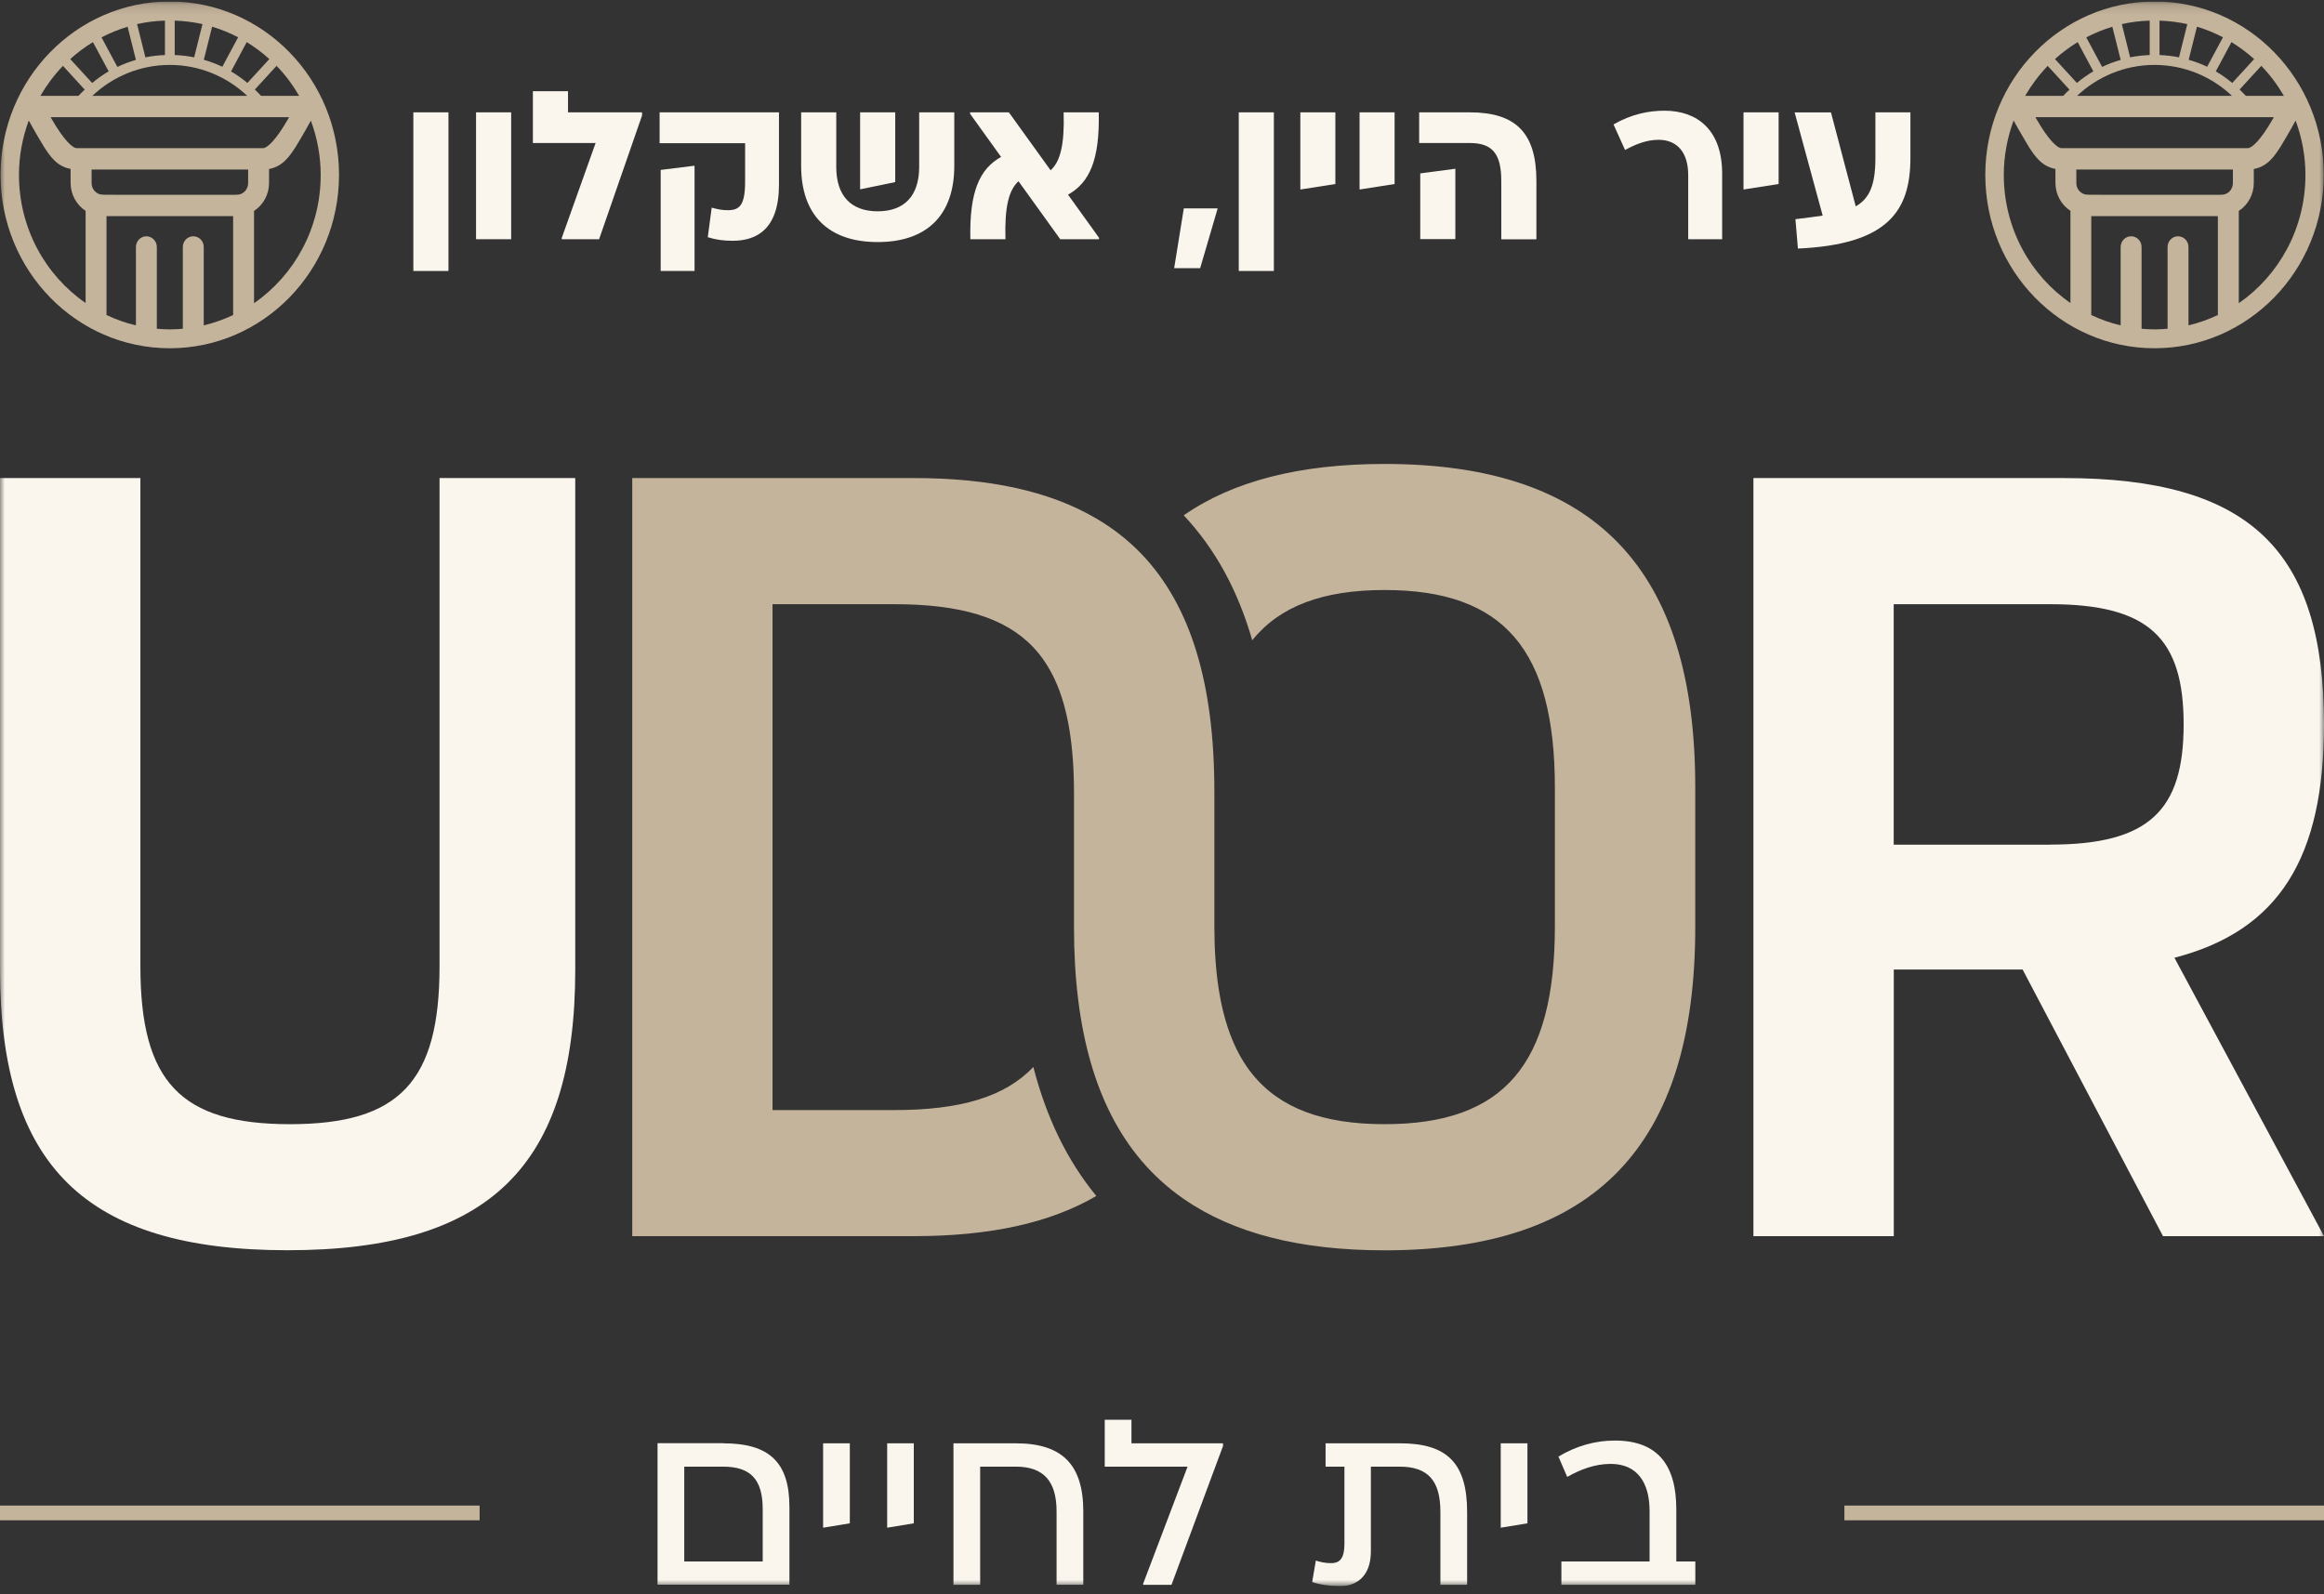 <svg width="239" height="164" viewBox="0 0 239 164" fill="none" xmlns="http://www.w3.org/2000/svg">
<rect x="0" y="0" width="239" height="164" fill="#333333" stroke="none"/>
<g clip-path="url(#clip0_316_297)">
<mask id="mask0_316_297" style="mask-type:luminance" maskUnits="userSpaceOnUse" x="0" y="0" width="240" height="164">
<path d="M239.002 0.152H0.002V163.152H239.002V0.152Z" fill="white"/>
</mask>
<g mask="url(#mask0_316_297)">
<path d="M142.39 47.721C133.697 47.721 126.833 49.464 121.734 53.004C124.959 56.441 127.302 60.706 128.781 65.857C131.612 62.335 136.059 60.687 142.39 60.687C154.694 60.687 159.904 66.874 159.904 81.054V95.263C159.904 109.453 154.703 115.63 142.39 115.63C136.068 115.63 131.621 113.991 128.791 110.479C127.945 109.434 127.247 108.219 126.686 106.835C125.464 103.822 124.885 99.99 124.885 95.263V81.393C124.885 70.329 122.46 62.26 117.369 56.959C116.689 56.252 115.954 55.593 115.173 54.981C114.41 54.379 113.592 53.833 112.729 53.324C107.978 50.528 101.776 49.172 94.002 49.172H65.02V127.145H94.002C101.785 127.145 107.987 125.799 112.747 123.012C109.779 119.415 107.61 114.97 106.269 109.745C103.338 112.842 98.725 114.179 91.99 114.179H79.447V62.147H91.99C98.725 62.147 103.338 63.484 106.269 66.582C107.16 67.523 107.886 68.634 108.483 69.915C109.843 72.853 110.45 76.723 110.45 81.666V95.385C110.45 105.931 112.729 113.897 117.387 119.387C118.031 120.14 118.711 120.846 119.446 121.505C120.172 122.164 120.943 122.776 121.77 123.341C126.87 126.863 133.716 128.605 142.399 128.605C164.048 128.605 174.339 117.814 174.339 95.385V80.941C174.339 58.512 164.048 47.721 142.399 47.721" fill="#C5B49C"/>
</g>
<path d="M239.002 154.857H189.677V156.373H239.002V154.857Z" fill="#C5B49C"/>
<path d="M49.325 154.857H0V156.373H49.325V154.857Z" fill="#C5B49C"/>
<mask id="mask1_316_297" style="mask-type:luminance" maskUnits="userSpaceOnUse" x="0" y="0" width="240" height="164">
<path d="M239.002 0.152H0.002V163.152H239.002V0.152Z" fill="white"/>
</mask>
<g mask="url(#mask1_316_297)">
<path d="M230.237 31.178V21.696C231.192 21.075 231.78 19.992 231.78 18.824V17.383C233.214 17.12 233.912 16.046 234.528 15.095C234.684 14.851 235.63 13.25 236.081 12.402C236.724 14.144 237.091 16.027 237.091 17.995C237.091 23.485 234.371 28.325 230.237 31.187M220.239 33.814V25.406C220.239 24.794 219.761 24.304 219.164 24.304C218.567 24.304 218.089 24.803 218.089 25.406V33.466C217.032 33.221 216.021 32.854 215.066 32.402V22.233H228.086V32.402C227.122 32.854 226.111 33.221 225.063 33.466V25.406C225.063 24.794 224.585 24.304 223.988 24.304C223.391 24.304 222.913 24.803 222.913 25.406V33.814C222.472 33.852 222.031 33.88 221.581 33.88C221.13 33.88 220.689 33.852 220.248 33.814M206.07 17.986C206.07 16.018 206.438 14.135 207.081 12.393C207.531 13.24 208.487 14.841 208.634 15.086C209.249 16.037 209.948 17.11 211.381 17.374V18.815C211.381 19.982 211.969 21.065 212.925 21.686V31.168C208.79 28.315 206.07 23.476 206.07 17.977M221.59 15.237H211.988C211.592 15.237 210.683 14.436 209.406 12.205L209.323 12.054H233.839L233.756 12.205C232.479 14.446 231.569 15.237 231.174 15.237H221.59ZM229.63 18.824C229.63 19.351 229.308 19.813 228.821 19.973C228.619 20.048 228.564 20.048 225.945 20.039C224.925 20.039 223.52 20.039 221.59 20.039H221.572C219.642 20.039 218.236 20.039 217.216 20.039C214.588 20.039 214.542 20.039 214.34 19.973C213.853 19.803 213.531 19.351 213.531 18.824V17.44H229.63V18.824ZM210.591 6.781L212.824 9.22C212.603 9.427 212.383 9.634 212.181 9.86H213.605C215.7 7.883 218.502 6.677 221.572 6.677C224.641 6.677 227.443 7.883 229.538 9.86H230.962C230.76 9.634 230.54 9.427 230.319 9.21L232.552 6.772C233.443 7.694 234.224 8.74 234.877 9.86H208.266C208.919 8.74 209.69 7.704 210.582 6.781M225.927 2.742C226.864 3.024 227.756 3.391 228.61 3.834L226.984 6.866C226.377 6.574 225.734 6.338 225.082 6.15L225.936 2.742H225.927ZM222.086 2.12C223.069 2.158 224.025 2.271 224.944 2.478L224.089 5.896C223.437 5.764 222.766 5.689 222.086 5.661V2.12ZM219.063 5.896L218.208 2.478C219.136 2.271 220.092 2.148 221.075 2.12V5.661C220.386 5.689 219.715 5.764 219.063 5.896ZM216.178 6.875L214.551 3.843C215.406 3.401 216.297 3.033 217.234 2.751L218.089 6.16C217.427 6.348 216.793 6.593 216.178 6.885M213.586 8.532L211.335 6.075C212.052 5.425 212.833 4.841 213.669 4.333L215.277 7.337C214.68 7.685 214.119 8.09 213.586 8.532ZM227.875 7.337L229.483 4.333C230.31 4.841 231.091 5.416 231.817 6.075L229.566 8.532C229.033 8.099 228.472 7.685 227.875 7.346M221.581 0.152C211.969 0.152 204.168 8.137 204.168 17.986C204.168 27.835 211.96 35.82 221.572 35.82C231.183 35.82 238.975 27.835 238.975 17.986C238.975 8.137 231.192 0.152 221.581 0.152Z" fill="#C5B49C"/>
<path d="M26.125 31.178V21.696C27.081 21.075 27.669 19.992 27.669 18.824V17.383C29.102 17.12 29.791 16.046 30.416 15.095C30.573 14.851 31.519 13.25 31.969 12.402C32.612 14.144 32.98 16.027 32.98 17.995C32.98 23.485 30.26 28.325 26.125 31.187M16.128 33.814V25.406C16.128 24.794 15.641 24.304 15.053 24.304C14.465 24.304 13.978 24.803 13.978 25.406V33.466C12.921 33.221 11.91 32.854 10.954 32.402V22.233H23.975V32.402C23.01 32.854 21.999 33.221 20.952 33.466V25.406C20.952 24.794 20.474 24.304 19.877 24.304C19.28 24.304 18.802 24.803 18.802 25.406V33.814C18.361 33.852 17.92 33.88 17.469 33.88C17.019 33.88 16.578 33.852 16.137 33.814M1.95 17.986C1.95 16.018 2.317 14.135 2.96 12.393C3.411 13.24 4.357 14.841 4.513 15.086C5.129 16.037 5.827 17.11 7.261 17.374V18.815C7.261 19.982 7.849 21.065 8.804 21.686V31.168C4.669 28.315 1.95 23.476 1.95 17.977M17.479 15.237H7.876C7.481 15.237 6.571 14.436 5.294 12.205L5.212 12.054H29.727L29.645 12.205C28.367 14.446 27.458 15.237 27.062 15.237H17.479ZM25.519 18.824C25.519 19.351 25.197 19.813 24.71 19.973C24.508 20.048 24.453 20.048 21.834 20.039C20.814 20.039 19.408 20.039 17.479 20.039H17.46C15.53 20.039 14.125 20.039 13.105 20.039C10.477 20.039 10.431 20.039 10.229 19.973C9.742 19.803 9.42 19.351 9.42 18.824V17.44H25.519V18.824ZM6.48 6.781L8.712 9.22C8.492 9.427 8.271 9.634 8.069 9.86H9.494C11.588 7.883 14.391 6.677 17.46 6.677C20.529 6.677 23.332 7.883 25.427 9.86H26.851C26.649 9.634 26.419 9.427 26.208 9.21L28.441 6.772C29.341 7.694 30.113 8.74 30.765 9.86H4.155C4.807 8.74 5.579 7.704 6.47 6.781M21.806 2.742C22.744 3.024 23.635 3.391 24.49 3.834L22.863 6.866C22.257 6.574 21.613 6.338 20.961 6.15L21.816 2.742H21.806ZM17.966 2.12C18.949 2.158 19.904 2.271 20.823 2.478L19.969 5.896C19.316 5.764 18.645 5.689 17.966 5.661V2.12ZM14.952 5.896L14.097 2.478C15.025 2.271 15.981 2.148 16.964 2.12V5.661C16.284 5.689 15.604 5.764 14.961 5.896M12.066 6.875L10.44 3.843C11.294 3.401 12.186 3.033 13.123 2.751L13.978 6.16C13.316 6.348 12.682 6.593 12.066 6.885M9.475 8.532L7.224 6.075C7.941 5.425 8.722 4.841 9.558 4.333L11.175 7.337C10.578 7.685 10.017 8.09 9.484 8.532M23.764 7.337L25.372 4.333C26.199 4.841 26.98 5.416 27.697 6.075L25.445 8.532C24.912 8.099 24.352 7.685 23.755 7.346M17.46 0.152C7.849 0.152 0.057 8.137 0.057 17.986C0.057 27.835 7.849 35.82 17.46 35.82C27.072 35.82 34.864 27.835 34.864 17.986C34.864 8.137 27.081 0.152 17.46 0.152Z" fill="#C5B49C"/>
<path d="M0.002 99.745V49.172H14.438V99.387C14.438 111.27 18.582 115.63 29.82 115.63C41.057 115.63 45.202 111.27 45.202 99.387V49.172H59.159V99.745C59.159 119.867 50.402 128.596 29.581 128.596C8.759 128.596 0.002 119.876 0.002 99.745Z" fill="#FAF5ED"/>
<path d="M180.321 49.172H212.261C231.31 49.172 239.001 56.563 239.001 74.51C239.001 88.21 234.388 95.725 223.619 98.512L239.001 127.146H222.443L208.007 99.726H194.757V127.146H180.321V49.172ZM210.837 86.873C221.009 86.873 224.565 83.361 224.565 74.51C224.565 65.659 221.018 62.147 210.837 62.147H194.748V86.883H210.837V86.873Z" fill="#FAF5ED"/>
</g>
<path d="M46.12 11.555H42.509V27.873H46.12V11.555Z" fill="#FAF5ED"/>
<path d="M52.568 11.555H48.957V24.605H52.568V11.555Z" fill="#FAF5ED"/>
<path d="M58.413 11.555H66.03V11.875L61.611 24.606H57.77V24.474L61.252 14.71H54.802V9.38H58.413V11.555Z" fill="#FAF5ED"/>
<mask id="mask2_316_297" style="mask-type:luminance" maskUnits="userSpaceOnUse" x="0" y="0" width="240" height="164">
<path d="M239.002 0.152H0.002V163.152H239.002V0.152Z" fill="white"/>
</mask>
<g mask="url(#mask2_316_297)">
<path d="M67.843 11.555H80.11V18.975C80.11 23.608 77.795 24.766 75.332 24.766C74.376 24.766 73.614 24.653 72.787 24.398L73.191 21.357C73.724 21.508 74.257 21.621 74.827 21.621C76.04 21.621 76.628 21.159 76.628 18.645V14.728H67.834V11.574L67.843 11.555ZM71.427 17.035V27.873H67.944V17.478L71.427 17.045V17.035Z" fill="#FAF5ED"/>
<path d="M94.528 11.555H98.139V17.063C98.139 22.129 95.318 24.898 90.264 24.898C85.211 24.898 82.39 22.139 82.39 17.063V11.555H86.001V17.167C86.001 20.152 87.526 21.734 90.264 21.734C93.003 21.734 94.528 20.142 94.528 17.167V11.555ZM92.065 11.555V18.73L88.454 19.474V11.555H92.065Z" fill="#FAF5ED"/>
<path d="M113.023 24.455V24.606H109.035L104.744 18.645C103.742 19.54 103.301 21.301 103.402 24.606H99.791C99.681 19.709 100.747 17.365 102.952 16.141L99.764 11.706V11.555H103.752L108.043 17.515C109.044 16.621 109.485 14.86 109.384 11.555H112.996C113.106 16.451 112.04 18.796 109.835 20.02L113.023 24.455Z" fill="#FAF5ED"/>
</g>
<path d="M121.743 21.432H125.226L123.425 27.581H120.751L121.743 21.432Z" fill="#FAF5ED"/>
<path d="M131.005 11.555H127.394V27.873H131.005V11.555Z" fill="#FAF5ED"/>
<path d="M133.726 11.555H137.328V18.928L133.726 19.492V11.555Z" fill="#FAF5ED"/>
<path d="M139.818 11.555H143.42V18.928L139.818 19.492V11.555Z" fill="#FAF5ED"/>
<mask id="mask3_316_297" style="mask-type:luminance" maskUnits="userSpaceOnUse" x="0" y="0" width="240" height="164">
<path d="M239.002 0.152H0.002V163.152H239.002V0.152Z" fill="white"/>
</mask>
<g mask="url(#mask3_316_297)">
<path d="M145.947 11.555H151.148C155.899 11.555 158.003 13.683 158.003 18.608V24.615H154.392V18.608C154.392 15.821 153.482 14.71 151.148 14.71H145.947V11.555ZM146.058 17.836L149.669 17.356V24.597H146.058V17.836Z" fill="#FAF5ED"/>
<path d="M177.098 24.606H173.615V18.015C173.615 15.708 172.513 14.38 170.556 14.38C169.26 14.38 168.111 14.898 167.119 15.425L165.934 12.798C167.799 11.734 169.545 11.386 171.18 11.386C174.534 11.386 177.107 13.344 177.107 17.864V24.606H177.098Z" fill="#FAF5ED"/>
</g>
<path d="M179.302 11.555H182.913V18.928L179.302 19.492V11.555Z" fill="#FAF5ED"/>
<mask id="mask4_316_297" style="mask-type:luminance" maskUnits="userSpaceOnUse" x="0" y="0" width="240" height="164">
<path d="M239.002 0.152H0.002V163.152H239.002V0.152Z" fill="white"/>
</mask>
<g mask="url(#mask4_316_297)">
<path d="M192.856 11.555H196.467V16.235C196.467 21.696 194.152 25.151 184.899 25.566L184.641 22.543C185.68 22.412 186.617 22.308 187.444 22.176L184.559 11.564H188.298L190.844 21.225C192.286 20.396 192.865 19.003 192.865 16.244V11.564L192.856 11.555Z" fill="#FAF5ED"/>
<path d="M70.368 160.61H78.436V155.224C78.436 152.164 77.187 150.855 74.366 150.855H70.368V160.61ZM74.393 148.454C79.125 148.454 81.184 150.422 81.184 154.998V163.001H67.621V148.444H74.393V148.454Z" fill="#FAF5ED"/>
</g>
<path d="M84.648 148.454H87.396V156.684L84.648 157.135V148.454Z" fill="#FAF5ED"/>
<path d="M91.236 148.454H93.975V156.684L91.236 157.135V148.454Z" fill="#FAF5ED"/>
<mask id="mask5_316_297" style="mask-type:luminance" maskUnits="userSpaceOnUse" x="0" y="0" width="240" height="164">
<path d="M239.002 0.152H0.002V163.152H239.002V0.152Z" fill="white"/>
</mask>
<g mask="url(#mask5_316_297)">
<path d="M104.467 148.454C109.2 148.454 111.405 150.61 111.405 155.459V163.002H108.658V155.459C108.658 152.38 107.353 150.855 104.467 150.855H100.801V163.011H98.054V148.454H104.467Z" fill="#FAF5ED"/>
</g>
<path d="M113.611 146.034V150.855H122.129L117.563 162.889V163.011H120.475L125.777 148.727V148.454H116.359V146.034H113.611Z" fill="#FAF5ED"/>
<mask id="mask6_316_297" style="mask-type:luminance" maskUnits="userSpaceOnUse" x="0" y="0" width="240" height="164">
<path d="M239.002 0.152H0.002V163.152H239.002V0.152Z" fill="white"/>
</mask>
<g mask="url(#mask6_316_297)">
<path d="M143.986 148.454C148.838 148.454 150.878 150.516 150.878 155.516V163.011H148.13V155.516C148.13 152.343 146.899 150.855 143.94 150.855H140.981V159.565C140.981 162.041 139.612 163.152 137.765 163.152C136.892 163.152 135.633 162.983 134.944 162.719L135.321 160.516C135.771 160.657 136.249 160.78 136.883 160.78C137.876 160.78 138.261 160.177 138.261 158.764V150.855H136.323V148.454H143.995H143.986Z" fill="#FAF5ED"/>
</g>
<path d="M154.335 148.454H157.082V156.684L154.335 157.135V148.454Z" fill="#FAF5ED"/>
<mask id="mask7_316_297" style="mask-type:luminance" maskUnits="userSpaceOnUse" x="0" y="0" width="240" height="164">
<path d="M239.002 0.152H0.002V163.152H239.002V0.152Z" fill="white"/>
</mask>
<g mask="url(#mask7_316_297)">
<path d="M172.38 160.61H174.347V163.011H160.573V160.61H169.642V155.422C169.642 152.512 168.392 150.572 165.645 150.572C163.991 150.572 162.521 151.156 161.17 151.909L160.27 149.819C162.116 148.708 164.083 148.171 166.068 148.171C170.561 148.171 172.39 150.789 172.39 155.233V160.619L172.38 160.61Z" fill="#FAF5ED"/>
</g>
</g>
<defs>
<clipPath id="clip0_316_297">
<rect width="239" height="163" fill="white" transform="translate(0 0.152)"/>
</clipPath>
</defs>
</svg>
